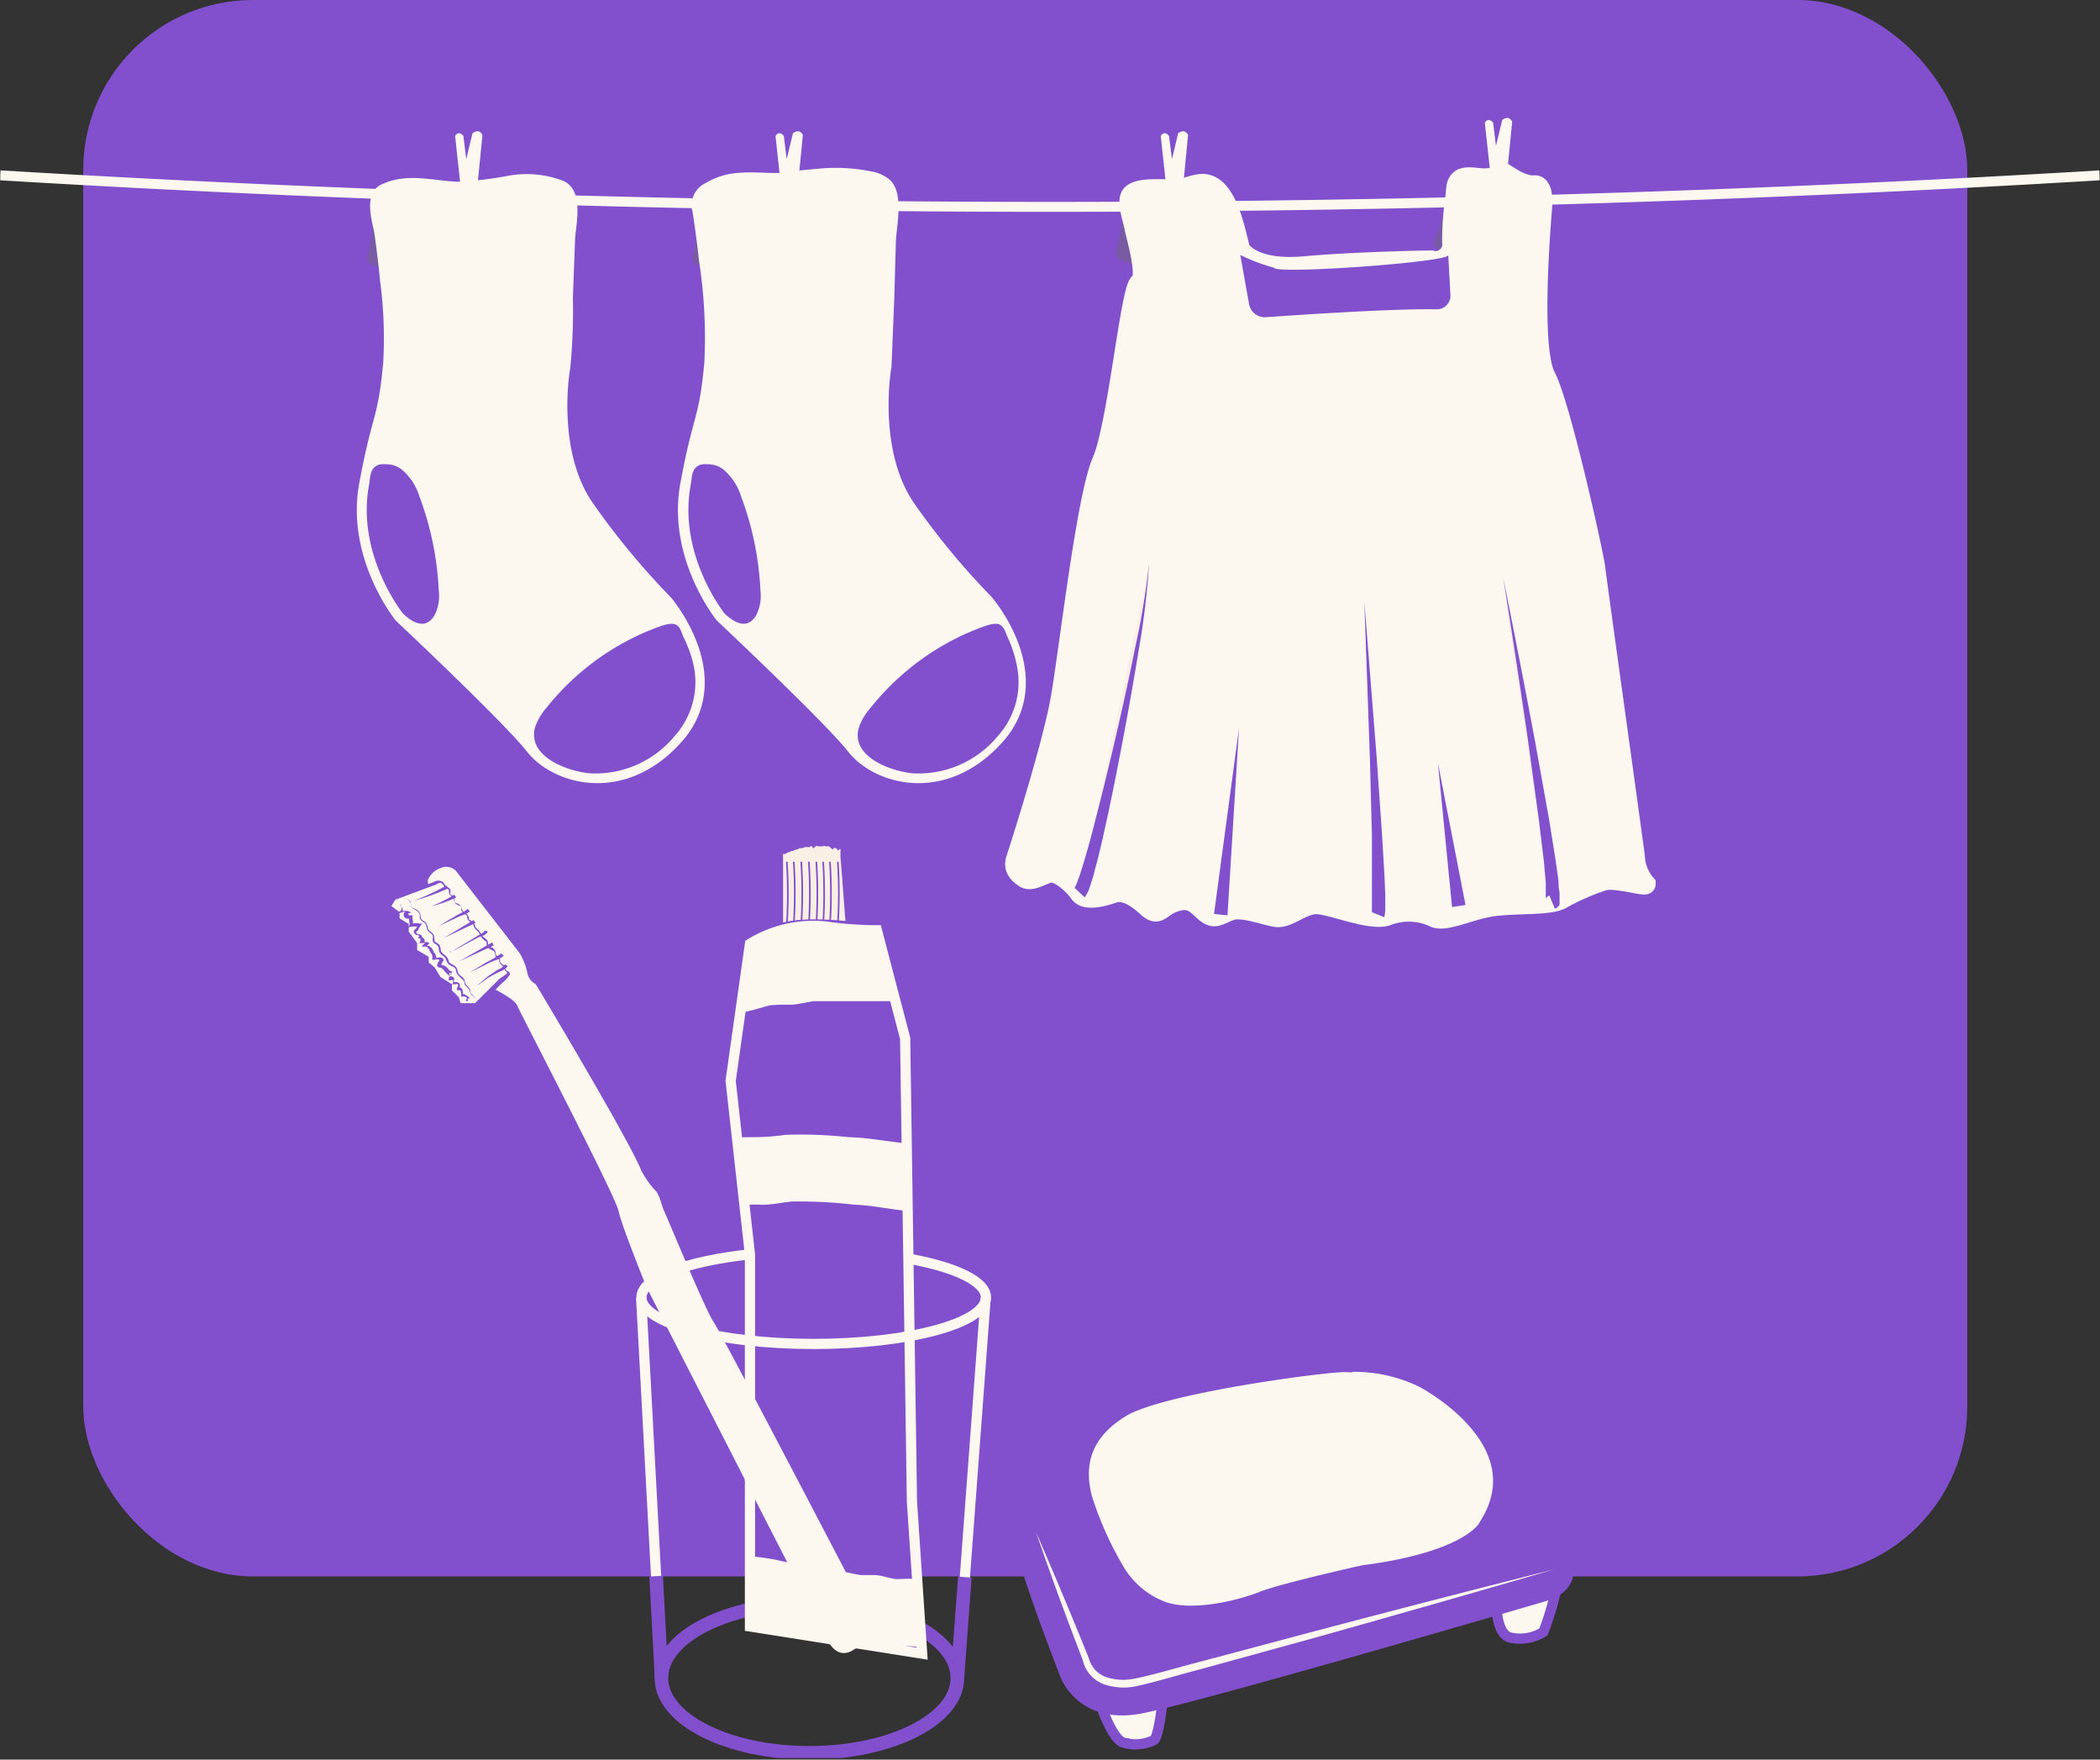 <?xml version="1.0" encoding="UTF-8"?> <svg xmlns="http://www.w3.org/2000/svg" xmlns:xlink="http://www.w3.org/1999/xlink" viewBox="0 0 154.4 129.36"><rect x="0" y="0" width="154.4" height="129.36" fill="#333333" stroke="none"/> <defs> <style>.cls-1,.cls-11,.cls-12,.cls-13,.cls-6{fill:none;}.cls-2,.cls-4{fill:#8250cd;}.cls-12,.cls-2,.cls-6,.cls-7{stroke:#fdf8ef;}.cls-10,.cls-11,.cls-12,.cls-13,.cls-15,.cls-16,.cls-2,.cls-6,.cls-7{stroke-miterlimit:10;}.cls-10,.cls-12,.cls-15,.cls-2{stroke-width:0.75px;}.cls-3{clip-path:url(#clip-path);}.cls-5{fill:#785aa5;}.cls-6{stroke-width:0.73px;}.cls-15,.cls-16,.cls-7,.cls-8{fill:#fdf8ef;}.cls-7{stroke-width:1.46px;}.cls-10,.cls-9{fill:#f9efe4;}.cls-10,.cls-11,.cls-13,.cls-15,.cls-16{stroke:#8250cd;}.cls-11{stroke-width:0.12px;}.cls-14{clip-path:url(#clip-path-2);}</style> <clipPath id="clip-path" transform="translate(0.02 -1.43)"> <rect class="cls-1" width="154.35" height="130.67"></rect> </clipPath> <clipPath id="clip-path-2" transform="translate(0.02 -1.43)"> <path class="cls-2" d="M55.12,121V93.67L53.7,80.89l1.42-10.07a8.86,8.86,0,0,1,5.62-1.27,26.18,26.18,0,0,0,3.71.27l2.08,7.94.5,34.08L67.78,123Z"></path> </clipPath> </defs> <g id="Layer_2" data-name="Layer 2"> <g id="Layer_1-2" data-name="Layer 1"> <g class="cls-3"> <rect class="cls-4" x="6.12" width="138.52" height="115.89" rx="12.48"></rect> <path class="cls-5" d="M27,20.18a.59.59,0,0,0,0,.45.6.6,0,0,0,.34.26,6.92,6.92,0,0,0,3.08.53,1.76,1.76,0,0,0,1.38-.59,1.56,1.56,0,0,0,0-1.47,6.81,6.81,0,0,0-1.55-2c-.47-.48-1.11-1.4-1.84-1.46s-.88.87-.93,1.5A13.4,13.4,0,0,1,27,20.18Z" transform="translate(0.02 -1.43)"></path> <path class="cls-5" d="M50.91,20.18a.64.64,0,0,0,0,.45.67.67,0,0,0,.35.26,6.92,6.92,0,0,0,3.08.53,1.76,1.76,0,0,0,1.38-.59,1.56,1.56,0,0,0,0-1.47,6.81,6.81,0,0,0-1.55-2c-.47-.48-1.11-1.4-1.84-1.46s-.88.87-.93,1.5A14.09,14.09,0,0,1,50.91,20.18Z" transform="translate(0.02 -1.43)"></path> <path class="cls-5" d="M82.05,19.83a.67.67,0,0,0,0,.46.6.6,0,0,0,.34.26,6.82,6.82,0,0,0,3.09.52,1.74,1.74,0,0,0,1.37-.58,1.56,1.56,0,0,0,0-1.47,6.66,6.66,0,0,0-1.54-2c-.48-.48-1.11-1.4-1.85-1.46s-.88.87-.92,1.5A14,14,0,0,1,82.05,19.83Z" transform="translate(0.02 -1.43)"></path> <path class="cls-5" d="M105.5,19a.62.62,0,0,0-.07.44.65.65,0,0,0,.31.3,7,7,0,0,0,3,.89,1.73,1.73,0,0,0,1.43-.41,1.55,1.55,0,0,0,.18-1.45,6.69,6.69,0,0,0-1.29-2.18c-.41-.53-.94-1.52-1.66-1.66s-1,.75-1.1,1.36A13,13,0,0,1,105.5,19Z" transform="translate(0.02 -1.43)"></path> <path class="cls-6" d="M0,14.32a1286,1286,0,0,0,154.35,0" transform="translate(0.02 -1.43)"></path> <path class="cls-7" d="M28.42,15.62c1.6-.76,3.51-.13,5.29-.1a27.55,27.55,0,0,0,3.72-.44,6.77,6.77,0,0,1,3.68.32c1,.44.45,2.69.42,3.64l-.16,4.3a43.2,43.2,0,0,1-.18,5S40,34.76,43.09,39a55.63,55.63,0,0,0,5.65,6.81s4.63,5.37.82,9.66-8.57,2.92-10.27.75-9.67-9.66-9.67-9.66-3.46-4.29-2.51-9.46,1.36-4.56,1.77-8.91A32.35,32.35,0,0,0,28.65,22c-.11-1.15-.25-2.3-.41-3.45-.1-.72-.71-2.48.07-2.89Z" transform="translate(0.02 -1.43)"></path> <path class="cls-4" d="M28.35,35.56a1.88,1.88,0,0,1,1.15.37,4.25,4.25,0,0,1,1.32,2,22.69,22.69,0,0,1,1.42,6.91,3.13,3.13,0,0,1-.32,1.84c-.67,1.08-1.61.51-2.3-.13,0,0-3.46-4.29-2.51-9.46.11-.62.05-1.25.72-1.5A1.82,1.82,0,0,1,28.35,35.56Z" transform="translate(0.02 -1.43)"></path> <path class="cls-4" d="M46,48.59a18,18,0,0,1,2.42-1.08c.35-.13,1-.35,1.32-.12s.36.61.48.85A9.05,9.05,0,0,1,51,50.45a5.91,5.91,0,0,1-1.39,5.06,7.56,7.56,0,0,1-6.29,2.77c-1.63-.16-4.59-1.23-4-3.38a4.26,4.26,0,0,1,.85-1.45A18.79,18.79,0,0,1,46,48.59Z" transform="translate(0.02 -1.43)"></path> <path class="cls-7" d="M52.21,15.53l.1-.06a4.61,4.61,0,0,1,2-.6c1.1-.1,2.21.05,3.32,0,.9,0,1.79-.24,2.7-.32a12.24,12.24,0,0,1,3.52.19,2.11,2.11,0,0,1,1.08.47c.71.72.22,3,.19,3.9L65,23.35,64.8,28.3S63.64,34.76,66.7,39a55.63,55.63,0,0,0,5.65,6.81s4.63,5.37.82,9.66-8.57,2.92-10.27.75-9.67-9.66-9.67-9.66-3.46-4.29-2.51-9.46,1.36-4.56,1.77-8.91a37.19,37.19,0,0,0-.38-7.6c-.14-1.25-.3-2.51-.5-3.76A1.07,1.07,0,0,1,52.21,15.53Z" transform="translate(0.02 -1.43)"></path> <path class="cls-7" d="M74.67,64.61c.21-.64,2.65-8.22,3.28-11.77S79.84,38,81,35.35s2.09-12.76,2.76-13.12-.28-3.52-.38-4.08-.58-1.87-.25-2.35c.51-.74,2.87-.34,3.69-.5.45-.1.89-.27,1.35-.34,2-.28,2.61,3.4,3,4.81,0,0,.85,1.58,4.72,1.23s9.31-.43,9.31-.43a1.23,1.23,0,0,0,1.54-1.39,23.25,23.25,0,0,1,.25-3.34c.06-.45,0-.95.38-1.23s1.22-.08,1.71-.07c.73,0,1.4-.3,2.1,0a3.87,3.87,0,0,0,1.43.53c.13,0,.91-.36.75,1.69s-.81,10.32.28,12.38,3.54,13.16,3.63,14S120,62.9,120.19,64.42a3.32,3.32,0,0,0,.79,2c0,.21-2-.43-3-.28a17.86,17.86,0,0,0-3.27,1.43c-.91.43-3.12.27-4.86.48s-3.64,1.26-4.47.8a4.41,4.41,0,0,0-3.4-.1c-1.29.44-4.24-.9-5.3-.84s-2,1.06-2.87.94-2.5-.8-3.38-.47-1.14.67-1.8.14-1-1.17-2.19-.81-1.23,1.22-2.14.38-1.76-1.25-2.47-1-2.06.62-2.48,0-1.6-1.7-2.28-1.48-1.3.66-1.77.35S74.47,65.25,74.67,64.61Z" transform="translate(0.02 -1.43)"></path> <path class="cls-8" d="M33.93,15.91l-.49-4.48s.24-.46.61,0l.21,1.7.46-1.9s.49-.41.73.14l-.55,5.57s-.36.43-.61,0A4,4,0,0,1,33.93,15.91Z" transform="translate(0.02 -1.43)"></path> <path class="cls-8" d="M57.48,15.91,57,11.43s.24-.46.61,0l.21,1.7.46-1.9s.49-.41.73.14l-.55,5.57s-.36.43-.61,0A4,4,0,0,1,57.48,15.91Z" transform="translate(0.02 -1.43)"></path> <path class="cls-8" d="M85.81,15.91l-.49-4.48s.25-.46.61,0l.22,1.7.45-1.9s.49-.41.73.14l-.54,5.57s-.37.43-.61,0A3.84,3.84,0,0,1,85.81,15.91Z" transform="translate(0.02 -1.43)"></path> <path class="cls-8" d="M109.64,14.93l-.49-4.48s.24-.45.61,0l.21,1.71.46-1.91s.48-.41.73.14L110.61,16s-.37.42-.61,0A4.2,4.2,0,0,1,109.64,14.93Z" transform="translate(0.02 -1.43)"></path> <path class="cls-9" d="M79.38,67.06c.93-.93,5.22-21.78,5.13-24.25" transform="translate(0.02 -1.43)"></path> <path class="cls-4" d="M79,66.71a.72.72,0,0,1,.09-.2,2.76,2.76,0,0,0,.12-.32,7.41,7.41,0,0,0,.25-.71c.15-.48.31-1,.44-1.47.29-1,.54-2,.8-3q.76-3,1.45-6c.46-2,.9-4,1.31-6.06a53.14,53.14,0,0,0,1-6.12A55.43,55.43,0,0,1,83.74,49c-.34,2.05-.69,4.09-1.07,6.12s-.78,4.08-1.21,6.1c-.22,1-.43,2-.68,3-.12.5-.26,1-.39,1.52-.06.25-.16.51-.24.76a3.34,3.34,0,0,1-.14.41,4.76,4.76,0,0,1-.28.49Z" transform="translate(0.02 -1.43)"></path> <line class="cls-9" x1="89.76" y1="67.24" x2="91.1" y2="53.5"></line> <polygon class="cls-4" points="89.26 67.19 91.1 53.5 90.25 67.29 89.26 67.19"></polygon> <path class="cls-9" d="M101.32,68.67c.36-.91-1-23-1-23" transform="translate(0.02 -1.43)"></path> <path class="cls-4" d="M100.85,68.49a1.5,1.5,0,0,1,0-.22c0-.08,0-.22,0-.33s0-.46,0-.7V65.8l0-2.87-.15-5.76-.41-11.53.91,11.5.4,5.76.17,2.88.06,1.45c0,.24,0,.49,0,.74s0,.23,0,.39a4.61,4.61,0,0,1-.07.5Z" transform="translate(0.02 -1.43)"></path> <path class="cls-9" d="M114,67.76c.7-.2-3.59-23.85-3.59-23.85" transform="translate(0.02 -1.43)"></path> <path class="cls-4" d="M113.9,67.28c-.12,0-.28.19-.27.2a.14.14,0,0,0,0,.06s0,0,0,0,0-.09,0-.14,0-.23,0-.35,0-.48,0-.73l-.13-1.49-.36-3-.82-6c-.58-4-1.19-8-1.82-11.94.79,3.94,1.57,7.9,2.31,11.86l1.07,5.95.48,3,.21,1.51c0,.26,0,.51.07.78a2.74,2.74,0,0,1,0,.41,1,1,0,0,1,0,.24,1.55,1.55,0,0,1,0,.17.58.58,0,0,1,0,.14.62.62,0,0,1-.34.28Z" transform="translate(0.02 -1.43)"></path> <line class="cls-9" x1="107.25" y1="66.6" x2="105.72" y2="56.09"></line> <polygon class="cls-4" points="106.76 66.68 105.72 56.09 107.75 66.53 106.76 66.68"></polygon> <path class="cls-4" d="M69.83,48.59a18,18,0,0,1,2.42-1.08c.35-.13,1-.35,1.31-.12s.37.61.49.85a9.05,9.05,0,0,1,.71,2.21,5.91,5.91,0,0,1-1.39,5.06,7.56,7.56,0,0,1-6.29,2.77c-1.63-.16-4.59-1.23-3.95-3.38A4.4,4.4,0,0,1,64,53.45,18.94,18.94,0,0,1,69.83,48.59Z" transform="translate(0.02 -1.43)"></path> <path class="cls-4" d="M52,35.56a1.88,1.88,0,0,1,1.15.37,4.25,4.25,0,0,1,1.32,2,22.69,22.69,0,0,1,1.42,6.91,3.21,3.21,0,0,1-.32,1.84c-.67,1.08-1.61.51-2.3-.13,0,0-3.46-4.29-2.51-9.46.11-.62.05-1.25.72-1.5A1.82,1.82,0,0,1,52,35.56Z" transform="translate(0.02 -1.43)"></path> <path class="cls-4" d="M91.17,20.17l.64,3.58a1.18,1.18,0,0,0,1.25,1c2.66-.19,9.63-.65,12.56-.58a1,1,0,0,0,1-1.07l-.16-2.91c0,.52-12.77,1.43-12.81.92A13,13,0,0,1,91.17,20.17Z" transform="translate(0.02 -1.43)"></path> <path class="cls-10" d="M57.18,69.78V64.56c0-.29-.09-.59.25-.71,0,0,.1,0,.15,0s.08-.1.14-.12.12,0,.14,0,.12-.09.17-.11.12,0,.15,0,.12-.09.2-.12.08.05.13,0,.09-.08.17-.09.14,0,.2,0,.11-.08.15-.08.11,0,.15,0a1.72,1.72,0,0,0,.21-.07s.09,0,.12,0,.08-.06.12-.06a.21.21,0,0,1,.17.06c.15-.16.19-.06.34,0s.09-.05.13-.05.07.07.11.07.1-.08.17-.08.15.08.23.08.06-.06.13-.06a.45.45,0,0,1,.21.1c.08-.13.15,0,.25.07s.15-.12.25,0c.09-.1.18,0,.25.06l.06-.06a1.23,1.23,0,0,1,.22.36,1.93,1.93,0,0,1,0,.24c0,.15,0,.29,0,.44l.1,1.22.21,2.79.09,1.12S58.68,69.07,57.18,69.78Z" transform="translate(0.02 -1.43)"></path> <path class="cls-11" d="M57.83,64.78a36.08,36.08,0,0,1,0,4.65" transform="translate(0.02 -1.43)"></path> <path class="cls-11" d="M58.34,64.78a36.08,36.08,0,0,1,0,4.65" transform="translate(0.02 -1.43)"></path> <path class="cls-11" d="M58.89,64.78a36.08,36.08,0,0,1,0,4.65" transform="translate(0.02 -1.43)"></path> <path class="cls-11" d="M59.45,64.78a36.08,36.08,0,0,1,0,4.65" transform="translate(0.02 -1.43)"></path> <path class="cls-11" d="M60,64.78a36.08,36.08,0,0,1,0,4.65" transform="translate(0.02 -1.43)"></path> <path class="cls-11" d="M60.5,64.78a36.08,36.08,0,0,1,0,4.65" transform="translate(0.02 -1.43)"></path> <path class="cls-11" d="M61,64.78a36.08,36.08,0,0,1,0,4.65" transform="translate(0.02 -1.43)"></path> <path class="cls-11" d="M61.58,64.78a36.08,36.08,0,0,1,0,4.65" transform="translate(0.02 -1.43)"></path> <line class="cls-12" x1="70.39" y1="123.36" x2="72.47" y2="95.41"></line> <line class="cls-13" x1="70.39" y1="123.36" x2="70.94" y2="115.94"></line> <line class="cls-12" x1="47.14" y1="95.41" x2="48.64" y2="123.36"></line> <line class="cls-13" x1="48.24" y1="115.87" x2="48.64" y2="123.36"></line> <ellipse class="cls-13" cx="59.51" cy="123.36" rx="10.88" ry="5.5"></ellipse> <path class="cls-4" d="M55.12,121V93.67L53.7,80.89l1.42-10.07a8.86,8.86,0,0,1,5.62-1.27,26.18,26.18,0,0,0,3.71.27l2.08,7.94.5,34.08L67.78,123Z" transform="translate(0.02 -1.43)"></path> <g class="cls-14"> <path class="cls-8" d="M49,74l0,.15c-.23,1.8,2.33,3.23,3.76,2.15.2-.13.14-.12-.18.06l.36-.08c.17,0,.33-.07.49-.12.57-.16,1.14-.29,1.72-.43s1.11-.33,1.68-.44c-.41.08.34,0,.45,0,.3,0,.59,0,.88,0s.76-.1,1.14-.17l.47-.09c-.27,0-.25,0,.07,0,.62,0,1.25,0,1.87,0h3.73a2.5,2.5,0,1,0,0-5c-3.53,0-7.19-.79-10.58.59a2.56,2.56,0,0,0-1.75,3.07c.38,1.17,1.78,2.28,3.07,1.75A8.58,8.58,0,0,1,57.34,75c.2,0,.4-.1.6-.13s.63-.08.19,0c.79-.07,1.58-.1,2.37-.1,1.64,0,3.28.24,4.92.25V70h-4c-.69,0-1.41,0-2.1,0l-1.14.17-.46.09c.26,0,.24,0-.08,0a15.37,15.37,0,0,0-4.09.69c-.54.13-1.07.28-1.61.42a4.79,4.79,0,0,0-1.72.61L54,74.15,54,74a2.5,2.5,0,0,0-2.5-2.5A2.57,2.57,0,0,0,49,74Z" transform="translate(0.02 -1.43)"></path> <path class="cls-8" d="M53.91,90.16A7.46,7.46,0,0,1,56,90c.76,0,1.57-.19,2.23-.24a35.07,35.07,0,0,1,4.53.23c1.6.06,3,.44,4.62.51.69,0,1.23.2,2.08.24H70c-.21-.06-.18,0,.1,0a3.53,3.53,0,0,0,1.33.21,2.55,2.55,0,0,0,2.5-2.5,2.53,2.53,0,0,0-2.5-2.5h-.16a2.5,2.5,0,0,0,0,5h.16V86c.27.08.26.07,0,0a1.74,1.74,0,0,0-.5-.12,10.45,10.45,0,0,0-1.47-.09c-.42,0-1.41-.21-2.08-.24-1.48-.07-3.31-.48-5-.52a32.28,32.28,0,0,0-4.67-.17,16.7,16.7,0,0,1-2.42.17,9.69,9.69,0,0,0-2.73.34,2.5,2.5,0,0,0,1.32,4.82Z" transform="translate(0.02 -1.43)"></path> <path class="cls-8" d="M49.84,118.16l0,.21a2.45,2.45,0,0,0,1.75,1.74c3.23.61,5.62,1.22,8.93,1.65.7.09,1.64.35,2.44.43.32,0,.65,0,1,0,.14,0,.63.15.88.19.83.16,1.61,0,2.42.1.61.06,1.68.22,2.48.23a2.5,2.5,0,0,0,0-5c-.86,0-1.37-.11-2.19-.19-.5-.06-1.42,0-1.68,0-.54-.06-1-.27-1.58-.3-.32,0-.66,0-1,0-.51-.06-1.43-.3-2.11-.39a41.55,41.55,0,0,1-4.15-.73c-.43-.09-.85-.14-1.29-.2s-.33,0-.06,0l-.47-.08c-.77-.15-1.52-.38-2.29-.52L54.7,117l0-.2a2.52,2.52,0,0,0-3.07-1.75,2.55,2.55,0,0,0-1.75,3.07Z" transform="translate(0.02 -1.43)"></path> </g> <path class="cls-12" d="M55.12,121V93.67L53.7,80.89l1.42-10.07a8.86,8.86,0,0,1,5.62-1.27,26.18,26.18,0,0,0,3.71.27l2.08,7.94.5,34.08L67.78,123Z" transform="translate(0.02 -1.43)"></path> <path class="cls-12" d="M67,94c3.3.62,5.47,1.65,5.47,2.81,0,1.89-5.67,3.42-12.67,3.42s-12.66-1.53-12.66-3.42c0-1.44,3.31-2.67,8-3.17" transform="translate(0.02 -1.43)"></path> <path class="cls-8" d="M62.78,122.68s-1.08.91-1.91-.59-13.34-26-13.34-26-1.83-4.5-2.08-5.66S38.2,75.84,38,75.34,36.05,74,36.05,74l-4.47-6.38-.15-1.47a1.55,1.55,0,0,1,.94-.9,1,1,0,0,1,1.12.19l4.72,6.09a5.22,5.22,0,0,1,.53,1.34,1.16,1.16,0,0,0,.63.91s6.85,11.41,7.74,13.66a6.9,6.9,0,0,0,1,1.46c.35.25.54,1.25.69,1.54s3.06,7.34,3.63,8.15S63.52,119.6,63.52,119.6,64.48,122,62.78,122.68Z" transform="translate(0.02 -1.43)"></path> <path class="cls-8" d="M37.37,73a2.86,2.86,0,0,1-.53.56l-.81.81L35,75.47H33.74l-.17-.54-.5-.48v-.52l-.79-.5-.41-.71-.44-.38v-.5l-.94-.5V70.8L29.87,70v-.5l-.67-.42v-.5l-.63-.46.38-.62,1.7-.66,1.14-.44a1.52,1.52,0,0,1,.45-.16c.26,0,.33.21.47.39s.22.08.29.18,0,.23,0,.33.22.15.3.25,0,.27.09.37.39.13.48.36,0,.26.26.43c.07.06.18.1.23.18s0,.19.07.27.3.19.39.35,0,.24.21.39a1,1,0,0,1,.33.42c.11.2.23.22.38.37s.05.29.14.43.38.16.47.37,0,.28.18.42.15.09.2.34.32.26.42.48c0,.06,0,.11,0,.18s.11.07.15.12A.19.19,0,0,1,37.37,73Z" transform="translate(0.02 -1.43)"></path> <path class="cls-4" d="M37.48,73.07a3,3,0,0,1-.62.66l-.6.61L35,75.56l0,0H33.65l0-.08L33.45,75l0,.06-.5-.48,0,0v-.57L33,74l-.79-.5h0l0,0-.41-.71,0,0-.43-.37-.05,0v-.06h0l.05-.5,0,.08h0l-1-.47-.06,0v-.08h0V70.8l0,.08L29.77,70l0,0v-.54l.06.1-.67-.41-.06,0v-.57l.06.1-.63-.46-.09-.06.06-.1.37-.63,0,0,0,0,2.93-1.13a1,1,0,0,1,.42-.13.51.51,0,0,1,.43.24c.09.13.11.21.21.23a.55.55,0,0,1,.22.16.39.39,0,0,1,0,.26c0,.07,0,.07,0,.09a.53.53,0,0,0,.13.1.37.37,0,0,1,.19.2.67.67,0,0,1,0,.22c0,.1,0,.11.17.17a.51.51,0,0,1,.35.32l.06.19s0,.06.08.1.21.09.33.29,0,.25.12.31a1.14,1.14,0,0,1,.33.27c.09.16.09.29.15.33a2.1,2.1,0,0,1,.29.3,1.55,1.55,0,0,0,.19.31c.07.08.2.14.31.27s.07.35.11.39.14.11.27.17a.51.51,0,0,1,.27.41c0,.14,0,.14.15.24l.08.06a.33.33,0,0,1,.09.16c0,.07,0,.14,0,.18s.11.13.23.22a.47.47,0,0,1,.16.18.32.32,0,0,1,0,.17v0a.45.45,0,0,1,.13.1A.27.27,0,0,1,37.48,73.07Zm-.23-.1c0-.13.08,0-.15-.21a.33.33,0,0,1,0-.16s0,0,0,0a.33.33,0,0,0-.1-.11.8.8,0,0,1-.31-.34,1.91,1.91,0,0,1,0-.21s0,0,0,0l-.07,0a.68.68,0,0,1-.17-.17.41.41,0,0,1-.07-.24.27.27,0,0,0-.15-.22A.75.75,0,0,1,35.8,71c-.08-.19,0-.31-.09-.36s-.17-.13-.29-.24A2.68,2.68,0,0,1,35.2,70a1.59,1.59,0,0,0-.26-.26c-.14-.15-.13-.31-.19-.38s-.14-.11-.27-.21a.42.42,0,0,1-.15-.23c0-.08,0-.15,0-.16s-.16-.11-.27-.21a.45.45,0,0,1-.16-.21l0-.18c0-.1-.08-.13-.21-.18a.92.92,0,0,1-.21-.12.39.39,0,0,1-.12-.26c0-.16,0-.17-.1-.23a.65.65,0,0,1-.19-.14.37.37,0,0,1-.08-.27c0-.15,0-.11-.11-.17a.47.47,0,0,1-.21-.16l-.12-.16c-.12-.21-.28-.15-.54,0L29,67.59l.07-.06-.38.63,0-.17.62.46.05,0v.56l-.05-.1.66.41.06,0V70l0-.08.62.84,0,0v.58h0l-.07-.11.92.54h0l0,0v0l0,.5h0l0-.09.44.37v0l.42.7,0,0,.79.5.06,0v.59l0-.09.5.48,0,0v0l.17.54-.12-.09H35l-.09,0,1.22-1.22.61-.61A3.33,3.33,0,0,0,37.25,73Z" transform="translate(0.02 -1.43)"></path> <path class="cls-4" d="M29.8,67.47s0,0-.05,0h0a.59.59,0,0,1,.43.39c0,.23.16.34.35.41a.53.53,0,0,1,.37.48c0,.22.1.32.29.42s.22.39.27.55.29.22.4.43,0,.45.14.54a1.86,1.86,0,0,1,.26.17.7.7,0,0,1,.12.32c0,.21.11.31.28.44a.82.82,0,0,1,.33.52c.08.15.3.19.47.33s.16.43.24.55.34.23.42.44.05.21.09.29a.66.66,0,0,0,.19.22.74.74,0,0,1,.16.27c0,.1,0,.2.1.27l.41.44-.44-.41c-.09-.08-.09-.2-.12-.28a.81.81,0,0,0-.17-.24.92.92,0,0,1-.2-.23c0-.11,0-.21-.09-.29s-.27-.25-.42-.41-.08-.42-.24-.53-.38-.14-.51-.36-.12-.37-.3-.48a.77.77,0,0,1-.24-.21.55.55,0,0,1-.1-.32c0-.21-.11-.28-.32-.41a.35.35,0,0,1-.13-.32.38.38,0,0,0,0-.26c-.07-.17-.31-.2-.4-.45s-.05-.4-.23-.5a1.84,1.84,0,0,1-.25-.19.39.39,0,0,1-.06-.31c0-.2-.15-.33-.32-.42s-.39-.24-.35-.46-.23-.33-.4-.4h0S29.79,67.46,29.8,67.47Z" transform="translate(0.02 -1.43)"></path> <path class="cls-4" d="M29.47,68s-.06,0-.08,0h0a.44.44,0,0,1,.18.24.29.29,0,0,1-.08.31h0l-.05-.1a.94.94,0,0,1,.62,0l.18.06-.18.05c-.06,0-.08.09,0,.16l-.05,0,.22,0h.09l0,.08c-.07.14.09.37,0,.61l-.08-.08a1.82,1.82,0,0,1,.65,0h.12l-.06.09-.19.28v0c0,.07-.06.17-.1.18s-.06,0-.07.07,0,0,0,.06a.32.32,0,0,1,.1.13l-.06,0a.44.44,0,0,1,.27,0,.17.17,0,0,1,.1.14.27.27,0,0,1,0,.16l0-.1a.26.26,0,0,1,.2.21.42.42,0,0,1-.06.25l-.05-.09c.12,0,.3-.09.46.06l0,0,0,0c-.08.12-.2.19-.25.29l-.06-.09a1.76,1.76,0,0,1,.23,0,.24.24,0,0,1,.21.17v0l-.05-.06a.27.27,0,0,1,.18.21.93.93,0,0,0,.11.19.57.57,0,0,1,.13.46v0l-.07-.07c.15,0,.34-.13.53,0s0,.24,0,.29-.09.13-.08.17,0,.07.15.07a.57.57,0,0,1,.24.14c.13.12.22.27.33.37l-.1,0A.19.19,0,0,1,33,72.8a.33.33,0,0,1,.24.08l0,0,0,0c-.12.14-.25.24-.22.37l-.07,0,.18-.05a.25.25,0,0,1,.21.11.19.19,0,0,1,0,.22.16.16,0,0,0,0,.14l-.06-.06c.12,0,.28,0,.43.08a.26.26,0,0,1,.08.24c0,.09-.08.12-.08.17l-.09-.06a.23.23,0,0,1,.24,0,.44.44,0,0,1,.13.18.81.81,0,0,1,0,.41l-.12,0a.2.2,0,0,1,.17-.12.29.29,0,0,1,.17.06,1.24,1.24,0,0,1,.25.18l.09.07-.1,0a.16.16,0,0,0-.11.14l0-.05h.05s0,0,0,0l0,.11h-.09l-.07,0h0v0a.28.28,0,0,1,.19-.25l0,.1-.23-.17c-.09,0-.15-.06-.17,0l-.12,0c0-.19,0-.56-.23-.47l-.1,0,0-.11a.81.81,0,0,1,.08-.2.15.15,0,0,0,0-.12c-.07-.06-.21,0-.36,0h0v0a.39.39,0,0,1,0-.2s0-.06,0-.1-.13,0-.26,0l-.06,0,0-.06c0-.23.16-.36.24-.47V73c-.1-.07-.22-.08-.2,0l0,.16-.13-.11c-.14-.12-.23-.27-.34-.37a.44.44,0,0,0-.18-.11.23.23,0,0,1-.24-.16c0-.25.23-.34.14-.42s-.26,0-.42,0h-.08v-.1a.45.45,0,0,0-.1-.4.76.76,0,0,1-.11-.22c0-.07-.06-.12-.12-.11h0l0-.06h0c0-.09-.18-.09-.31-.08H31L31,71c.08-.13.2-.2.26-.3v.07c-.07-.07-.22,0-.38,0H30.8l.06-.09c.06-.11.06-.27-.06-.28h-.11l.07-.08c.1-.12-.07-.17-.22-.16h0l0,0a.2.2,0,0,0-.07-.09.15.15,0,0,1-.06-.11.24.24,0,0,1,0-.09.2.2,0,0,1,.12-.13c.05,0,0,0,0,0v0l0,0,.17-.25.05.08a1.68,1.68,0,0,0-.6,0l-.17.07.09-.15c.09-.16-.07-.36,0-.61l.05.08-.23,0h0l0,0A.22.22,0,0,1,30,68.4v.11a.91.91,0,0,0-.54,0l-.42.14.37-.25h0c.14-.06.11-.33,0-.45h0s0-.06,0-.08Z" transform="translate(0.02 -1.43)"></path> <path class="cls-4" d="M32.93,66.74a15.58,15.58,0,0,1-2.58.92,15.61,15.61,0,0,0,2.45-1.13Z" transform="translate(0.02 -1.43)"></path> <path class="cls-4" d="M33.52,67.41a9.19,9.19,0,0,1-1.82.64,9.45,9.45,0,0,0,1.68-.85Z" transform="translate(0.02 -1.43)"></path> <path class="cls-4" d="M32.22,69.55a10.82,10.82,0,0,1,1.08-.67,5.09,5.09,0,0,1,.56-.32,2.57,2.57,0,0,0,.51-.31l.16.19a2.21,2.21,0,0,1-.6.29,5.86,5.86,0,0,0-.57.26A11,11,0,0,0,32.22,69.55Z" transform="translate(0.02 -1.43)"></path> <polygon class="cls-4" points="32.64 68.95 34.82 67.64 34.96 67.85 32.64 68.95"></polygon> <path class="cls-4" d="M33,71.3c.12.14.11.06.15.06l.08,0,.17-.11.33-.2.67-.4.67-.41c.22-.13.52-.25.54-.4l.24.06c-.19.37-.51.33-.72.45l-.69.37-.69.37-.34.18-.18.09-.08,0s-.09,0,0,.15Z" transform="translate(0.02 -1.43)"></path> <polygon class="cls-4" points="33.74 70.68 36.19 69.28 36.3 69.5 33.74 70.68"></polygon> <path class="cls-4" d="M34.53,72.91l1.17-.71a9.28,9.28,0,0,0,1.14-.68l.18.18a2.21,2.21,0,0,1-.64.34,4.3,4.3,0,0,0-.62.27Z" transform="translate(0.02 -1.43)"></path> <path class="cls-4" d="M35,73.93l.52-.44a5.13,5.13,0,0,1,.53-.42c.2-.13.37-.26.58-.38a1,1,0,0,0,.47-.36l.22.11a1.11,1.11,0,0,1-.61.42l-.59.31a4.17,4.17,0,0,0-.56.37Z" transform="translate(0.02 -1.43)"></path> <path class="cls-15" d="M81,127s.83,2.44,1.66,2.56a3.13,3.13,0,0,0,2.17-.21c.37-.33.62-2.82.62-2.82" transform="translate(0.02 -1.43)"></path> <path class="cls-15" d="M110,119.4s0,2.16,1,2.41a3.23,3.23,0,0,0,2.46-.41,22.06,22.06,0,0,0,1-3.41" transform="translate(0.02 -1.43)"></path> <path class="cls-4" d="M79.54,111.81l-2.76.5a2.66,2.66,0,0,0-2,3.33c.67,2.71,3.17,9.08,3.17,9.08s1.29,3.59,6,2.67S114.11,119,114.11,119s3.46-1.46,0-4.25l-4-2.42" transform="translate(0.02 -1.43)"></path> <path class="cls-8" d="M76.15,114.06q2,4.6,3.89,9.29h0v0a2,2,0,0,0,1.32,1.39,4.1,4.1,0,0,0,2.12.08c1.43-.3,2.92-.75,4.37-1.13l8.79-2.34q8.81-2.33,17.62-4.55-8.75,2.54-17.5,5L88,124.21c-1.47.38-2.89.83-4.42,1.17a4.46,4.46,0,0,1-2.37-.11,2.45,2.45,0,0,1-1.62-1.8v0Q77.79,118.83,76.15,114.06Z" transform="translate(0.02 -1.43)"></path> <path class="cls-16" d="M82.24,117a25.4,25.4,0,0,1-2.46-5.45c-.63-2.42-.13-4.71,2.75-6.46s15.12-3.34,16.37-3.29a11.38,11.38,0,0,1,5.71,1.16c2.25,1.25,8,5.34,4.59,10.63,0,0-1,2.37-9,3.41,0,0-6,1.34-7.42,1.92s-5.17,1.58-7.38.71A6.6,6.6,0,0,1,82.24,117Z" transform="translate(0.02 -1.43)"></path> </g> </g> </g> </svg> 